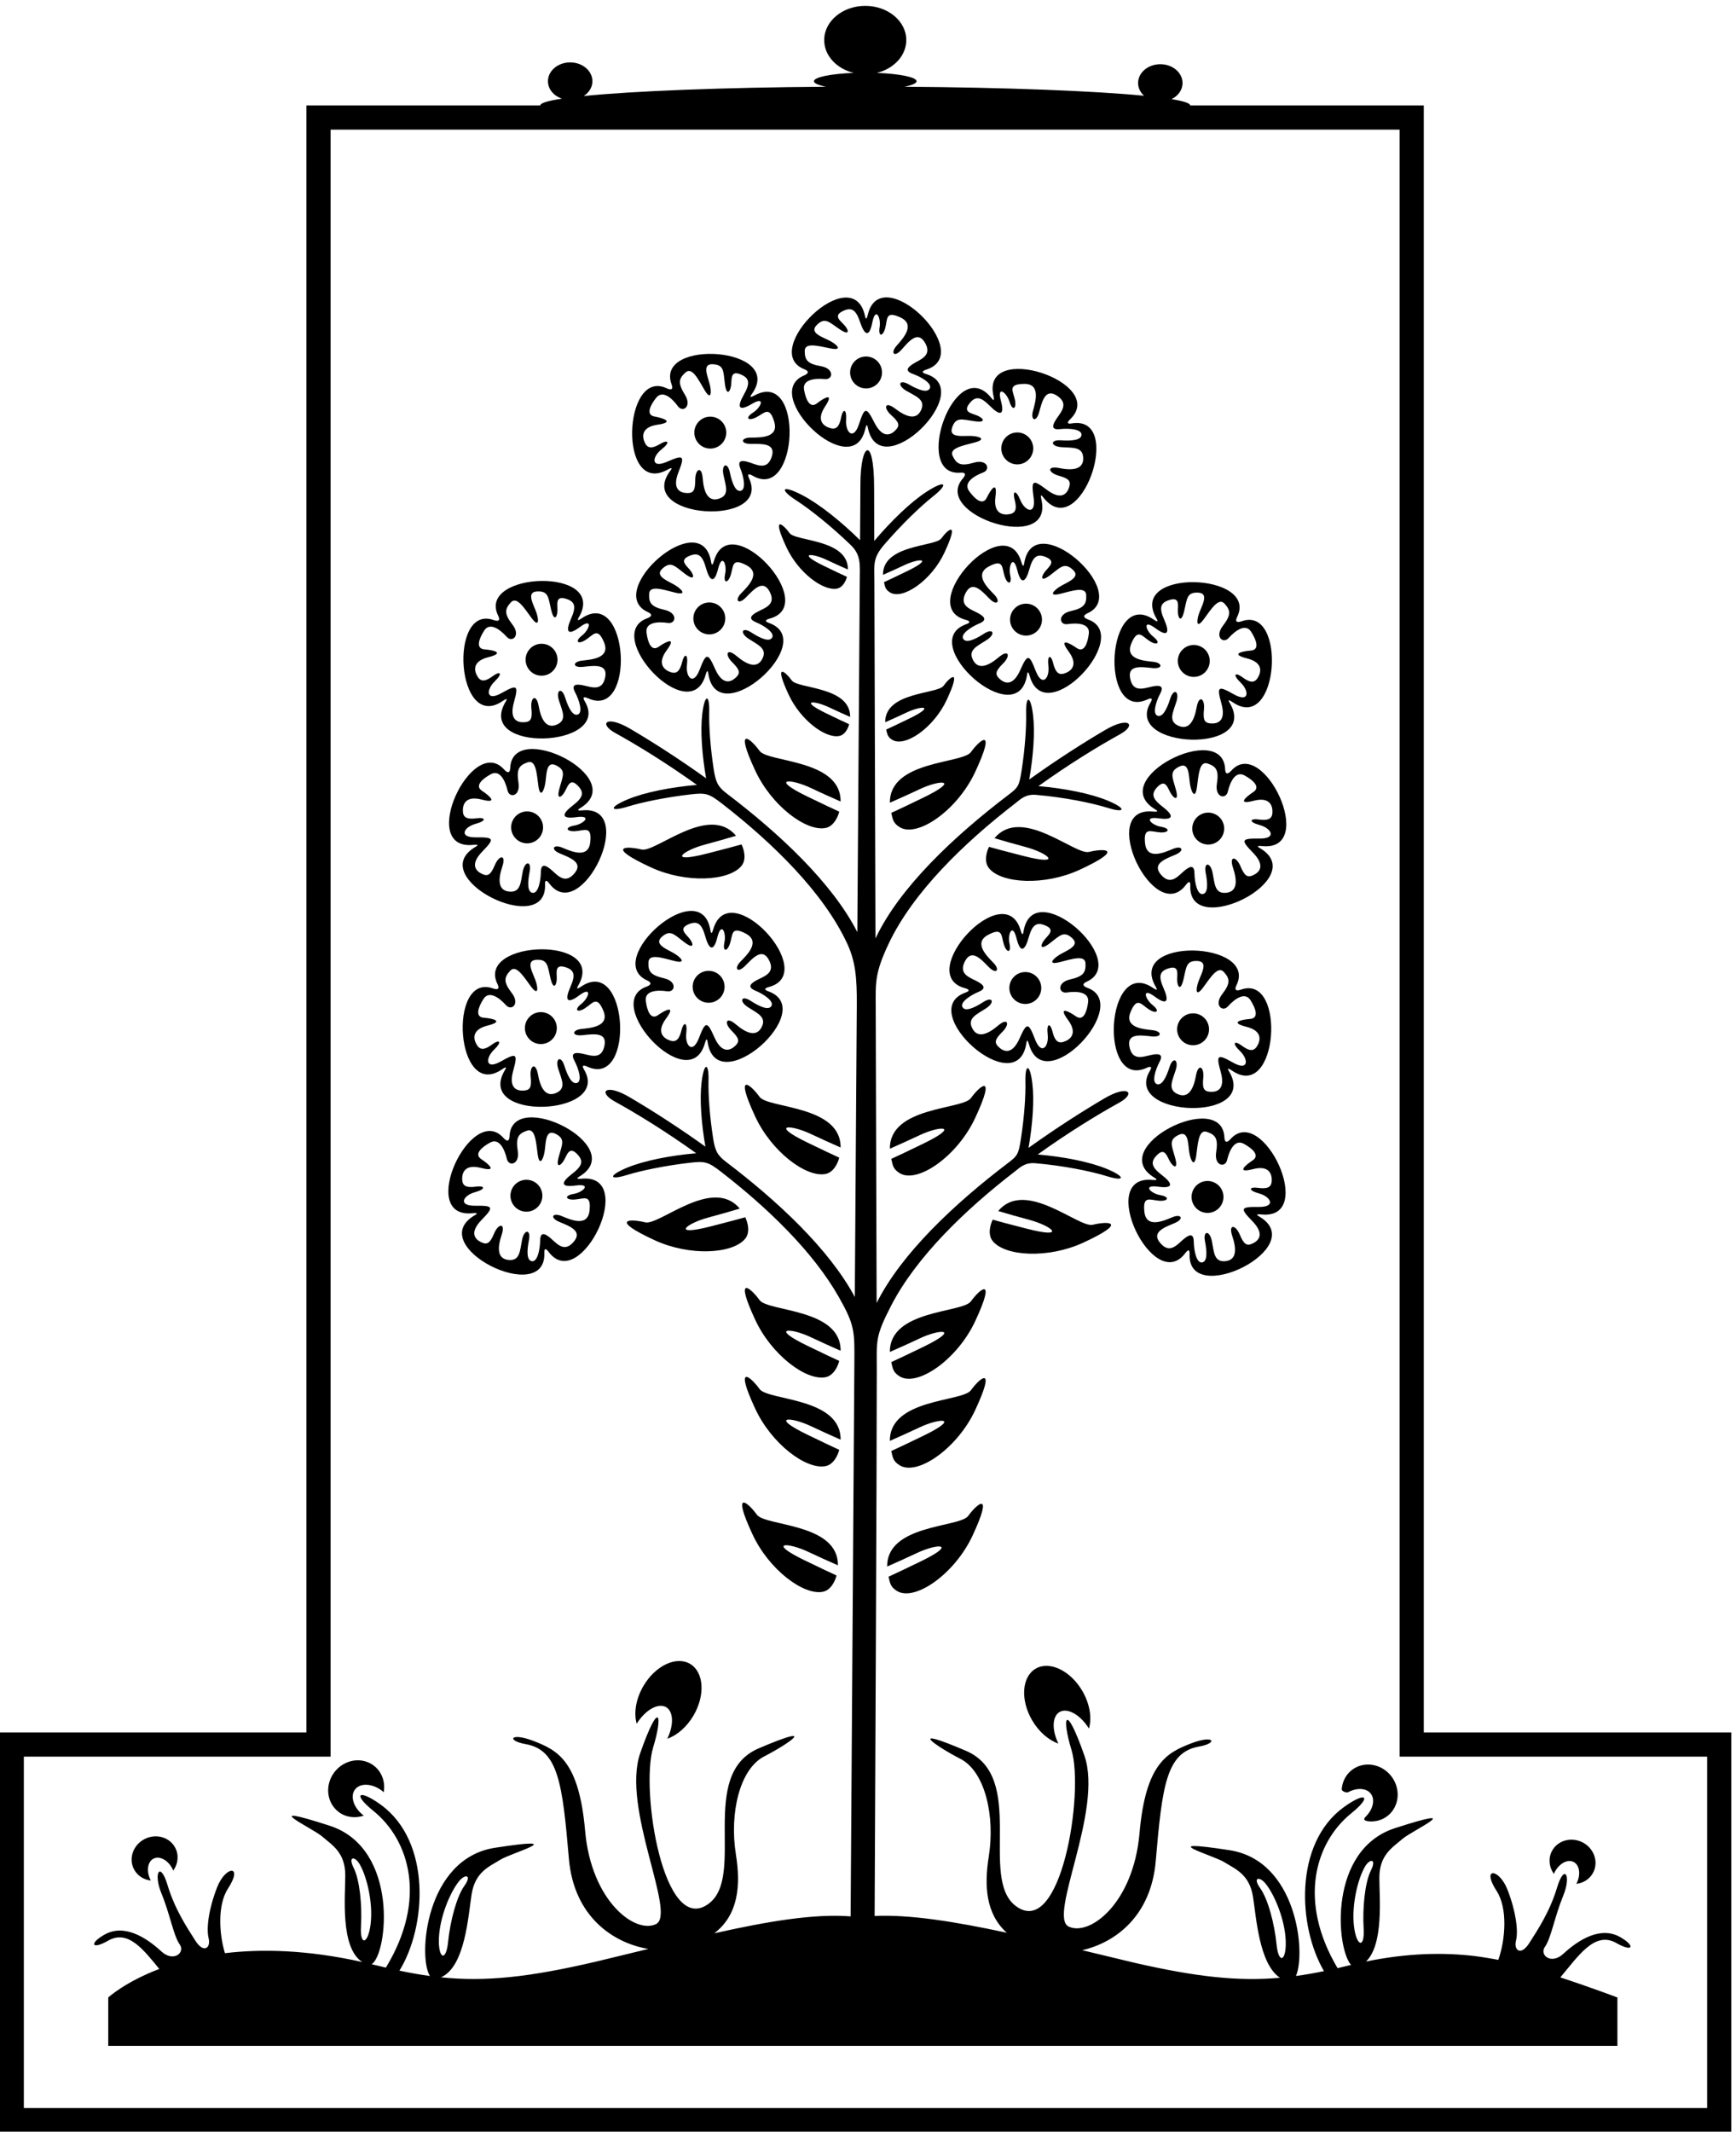 <?xml version="1.0" encoding="UTF-8" standalone="no"?>
<svg xmlns:inkscape="http://www.inkscape.org/namespaces/inkscape" xmlns:sodipodi="http://sodipodi.sourceforge.net/DTD/sodipodi-0.dtd" xmlns="http://www.w3.org/2000/svg" xmlns:svg="http://www.w3.org/2000/svg" version="1.1" id="svg1" width="704.688" height="864.951" viewBox="0 0 704.688 864.951">
  <defs id="defs1"></defs>
  <g id="g1" transform="translate(-54.656,-103.524)">
    <path id="path1" d="m 2448.01,5728.43 c 11.18,6.11 16.3,6.99 9.42,-2.11 -112.32,-148.64 310.28,-174.78 239.68,-24.04 -6.1,13.02 -1.65,15.28 11.05,7.86 139.7,-81.65 158.73,328.63 4.95,244.56 -11.19,-6.12 -15.16,-5.75 -8.11,3.88 105.75,144.49 -296.77,171.47 -244.25,30.01 5.57,-15.02 -0.65,-18.54 -15.45,-11.57 -132.69,62.55 -148.23,-331.11 2.71,-248.59 z m -29.94,137.4 c 52.67,7.67 18.47,19.93 -9.14,24.88 -27.62,4.94 -13.89,33.84 4.77,57.24 18.66,23.41 46.19,1.61 66.56,-26.17 14.63,-19.94 43.53,-0.56 21.04,35.48 -22.48,36.03 -18.27,49.75 1.85,67.85 20.12,18.1 38.95,-21.23 58.14,-53.6 19.2,-32.38 22.13,-9.88 16.47,14.81 -5.67,24.69 -26.14,65.84 8.61,64 34.75,-1.83 32,-20.85 36.93,-59.44 4.93,-38.59 16.08,-25.24 18.83,-6.23 2.75,19.03 -2.73,47.19 27.99,35.11 30.72,-12.08 29.81,-29.45 10.59,-63.28 -19.21,-33.83 -18.48,-53.03 24.69,-27.44 43.17,25.6 29.07,-10.25 3.83,-26.33 -25.24,-16.09 -15.37,-27.07 9.69,-14.46 25.06,12.62 40.24,36.21 55.04,-13.36 14.81,-49.57 -42.62,-48.27 -72.25,-48.45 -29.62,-0.17 -32.37,-19.19 0.73,-19.2 33.1,-0.01 76.81,2.9 64.19,-38.24 -12.63,-41.14 -41.53,-27.42 -65.48,-19.19 -23.96,8.24 -41.33,9.16 -30.55,-17.54 10.78,-26.71 17.54,-63.65 1.63,-68.04 -15.91,-4.39 -26.69,22.32 -33.64,55.79 -6.94,33.47 -26.51,25.79 -19.57,-7.68 6.94,-33.47 19.37,-62 -14.28,-72.42 -33.65,-10.41 -45.9,21.6 -49,61.83 -3.1,40.24 -22.85,29.09 -22.86,-4.02 -0.01,-33.1 -5.68,-41.51 -26.53,-40.41 -20.85,1.1 -44.62,12.81 -24.49,64.02 20.13,51.2 15.01,53.21 -34.93,31.46 -49.93,-21.75 -46.26,14.65 -17.18,37.5 29.09,22.85 19.03,30.35 -2.55,17.56 -21.59,-12.8 -37.5,-17.18 -47,0.74 -9.51,17.92 -14.81,49.56 37.87,57.23" style="fill:#000000;fill-opacity:1;fill-rule:nonzero;stroke:none" transform="matrix(0.133,0,0,-0.133,0,1056)"></path>
    <path id="path2" d="m 2611.4,5805.43 c 20,18 21.63,48.8 3.64,68.8 -18,20 -48.8,21.63 -68.8,3.64 -20.01,-17.99 -21.63,-48.8 -3.64,-68.8 17.99,-20 48.79,-21.63 68.8,-3.64" style="fill:#000000;fill-opacity:1;fill-rule:nonzero;stroke:none" transform="matrix(0.133,0,0,-0.133,0,1056)"></path>
    <path id="path3" d="m 2866.01,6034.9 c 14.91,-5.84 13.39,-12.83 -1.66,-19.22 -135.04,-57.32 148.27,-331.1 187.24,-163.55 2.89,12.41 5.64,16.82 7.85,5.62 36.07,-182.79 337.02,115.05 177.56,162.78 -13.77,4.12 -12.5,8.95 1.49,13.48 153.95,49.82 -139.42,337.28 -179.13,166.56 -2.88,-12.41 -5.8,-15.12 -8.29,-3.45 -37.36,175.11 -325.56,-107.17 -185.06,-162.22 z m 79.7,63.63 c 36.94,-7.24 22.11,9.92 -0.08,22.14 -22.19,12.22 -66.52,24.36 -42.01,49.06 24.51,24.69 36.87,9.98 68.94,-12.05 32.07,-22.02 29.55,-4.81 17.19,9.91 -12.36,14.71 -37.02,29.38 -7.55,44.26 29.47,14.87 41.82,2.61 54.26,-34.25 12.44,-36.86 27.25,-49.11 36.91,0.14 9.66,49.24 27.01,14.86 22.2,-14.68 -4.82,-29.54 9.95,-29.49 17.23,-2.4 7.28,27.09 -0.2,54.13 46.63,32.16 46.83,-21.97 7.62,-63.94 -11.98,-86.16 -19.6,-22.22 -7.25,-36.93 14.81,-12.25 22.05,24.69 48.99,59.24 71.27,22.41 22.28,-36.82 -7.2,-49.23 -29.3,-61.62 -22.1,-12.38 -34.35,-24.73 -7.25,-34.47 27.1,-9.75 59.16,-29.31 51.83,-44.1 -7.33,-14.79 -34.43,-5.05 -64.02,12.07 -29.59,17.11 -36.9,-2.6 -7.31,-19.72 29.6,-17.11 59.16,-26.84 44.52,-58.88 -14.65,-32.05 -46.68,-19.86 -78.76,4.62 -32.08,24.49 -36.92,2.33 -12.23,-19.72 24.69,-22.06 27.19,-31.89 12.48,-46.71 -14.71,-14.82 -39.28,-24.75 -64.06,24.37 -24.79,49.11 -29.71,46.64 -46.74,-5.1 -17.03,-51.73 -41.73,-24.76 -39.41,12.16 2.32,36.91 -9.97,34.41 -14.8,9.78 -4.83,-24.62 -12.16,-39.41 -31.86,-34.56 -19.7,4.85 -46.83,21.97 -17.47,66.37 29.36,44.4 -2.56,27.05 -24.64,9.75 -22.08,-17.31 -34.49,12.17 -39.52,41.68 -5.03,29.51 29.56,35.53 63.85,32.22 24.61,-2.36 29.41,32.1 -12.45,39.33 -41.85,7.22 -49.28,19.5 -49.38,46.56 -0.1,27.07 41.77,14.92 78.7,7.68" style="fill:#000000;fill-opacity:1;fill-rule:nonzero;stroke:none" transform="matrix(0.133,0,0,-0.133,0,1056)"></path>
    <path id="path4" d="m 3054.43,5976.4 c 26.91,0.1 48.64,21.99 48.53,48.9 -0.09,26.9 -21.99,48.63 -48.89,48.53 -26.91,-0.1 -48.63,-21.99 -48.53,-48.89 0.1,-26.91 21.99,-48.64 48.89,-48.54" style="fill:#000000;fill-opacity:1;fill-rule:nonzero;stroke:none" transform="matrix(0.133,0,0,-0.133,0,1056)"></path>
    <path id="path5" d="m 3342.39,5719.42 c 15.96,1.31 17.68,-5.63 6.97,-17.99 -96.06,-110.88 278.79,-232.14 240.09,-64.53 -2.86,12.42 -2.33,17.59 4.57,8.51 112.8,-148.29 252.07,251.55 87.87,224.28 -14.18,-2.35 -15.16,2.54 -4.59,12.76 116.34,112.47 -273.57,241.58 -234.13,70.8 2.86,-12.42 1.44,-16.14 -5.93,-6.75 -110.57,140.83 -245.24,-239.45 -94.85,-227.08 z m -25.52,137.62 c 11.15,32.96 28.72,25.18 67.21,19.51 38.49,-5.67 28.65,8.67 11.08,16.45 -17.57,7.79 -46.17,10.12 -26.25,36.43 19.93,26.32 36.41,20.75 63.79,-6.88 27.39,-27.64 46.07,-32.12 33.09,16.35 -12.99,48.48 17.72,25.23 26.39,-3.42 8.68,-28.64 21.91,-22.1 16.53,5.43 -5.38,27.54 -23.99,48.53 27.73,49.39 51.72,0.87 34.97,-54.07 27.14,-82.65 -7.83,-28.57 9.74,-36.35 18.69,-4.48 8.94,31.87 17.94,74.74 54.15,51.47 36.21,-23.27 15.19,-47.38 0.79,-68.23 -14.4,-20.84 -19.98,-37.32 8.65,-34.14 28.62,3.17 66.02,-0.3 65.95,-16.81 -0.08,-16.5 -28.7,-19.67 -62.8,-17.32 -34.1,2.35 -31.99,-18.57 2.11,-20.92 34.09,-2.35 64.93,1.91 65.87,-33.31 0.94,-35.21 -33.19,-38.36 -72.76,-30.48 -39.58,7.88 -34.18,-14.15 -2.31,-23.09 31.87,-8.95 38.44,-16.68 31.75,-36.46 -6.69,-19.78 -24.38,-39.5 -68.25,-6.3 -43.87,33.21 -47.19,28.82 -39.73,-25.13 7.46,-53.95 -26.59,-40.59 -40.74,-6.42 -14.15,34.18 -24.09,26.52 -17.6,2.28 6.5,-24.24 6.42,-40.74 -13.4,-45.05 -19.83,-4.31 -51.73,-0.87 -44.89,51.92 6.84,52.78 -14.2,23.17 -26.42,-2.09 -12.21,-25.25 -36.33,-4.23 -53.82,20.05 -17.5,24.29 10.92,44.91 43.17,57.03 23.14,8.7 12.29,41.76 -28.48,29.84 -40.77,-11.92 -52.83,-4.17 -64.83,20.1 -12,24.26 30.95,31.77 67.31,41.51 36.35,9.74 15.49,18.63 -9.81,19.85 -25.31,1.21 -70.47,-7.39 -59.31,25.57" style="fill:#000000;fill-opacity:1;fill-rule:nonzero;stroke:none" transform="matrix(0.133,0,0,-0.133,0,1056)"></path>
    <path id="path6" d="m 3537.34,5749.76 c 24.12,11.92 34,41.14 22.08,65.26 -11.92,24.12 -41.14,34 -65.26,22.08 -24.12,-11.92 -34,-41.14 -22.08,-65.26 11.93,-24.12 41.14,-34 65.26,-22.08" style="fill:#000000;fill-opacity:1;fill-rule:nonzero;stroke:none" transform="matrix(0.133,0,0,-0.133,0,1056)"></path>
    <path id="path7" d="m 1855.17,4583.93 c 12.68,1.28 17.74,0.1 7.86,-5.61 -161.33,-93.2 217.78,-281.76 211.42,-115.43 -0.55,14.37 4.43,14.72 13.24,2.95 96.9,-129.59 274.13,240.93 99.74,223.34 -12.68,-1.28 -16.2,0.61 -5.95,6.73 153.64,91.94 -206.63,273.46 -213.32,122.71 -0.71,-15.99 -7.81,-16.82 -18.72,-4.64 -97.89,109.27 -265.42,-247.31 -94.27,-230.05 z m 25.9,138.23 c 51.5,-13.44 24.78,11.17 1.27,26.47 -23.52,15.3 0.37,36.58 26.67,50.87 26.29,14.3 43.17,-16.5 51.13,-50.01 5.71,-24.06 39.88,-17.46 33.19,24.49 -6.69,41.94 2.53,52.94 28.1,61.78 25.59,8.84 27.62,-34.71 32.7,-72.01 5.08,-37.29 16.54,-17.71 20.93,7.24 4.4,24.95 1.55,70.82 32.85,55.61 31.29,-15.22 21.36,-31.67 10.88,-69.14 -10.49,-37.46 4.99,-29.51 14.92,-13.06 9.94,16.45 15.86,44.53 39.45,21.44 23.6,-23.08 15.99,-38.73 -14.87,-62.41 -30.86,-23.68 -37.67,-41.66 12.06,-34.88 49.72,6.77 22.79,-20.76 -6.72,-25.75 -29.52,-5 -24.69,-18.95 3.3,-17.09 27.99,1.87 51.16,17.69 45.5,-33.73 -5.66,-51.42 -58.05,-27.88 -85.41,-16.51 -27.36,11.37 -37.29,-5.08 -6.81,-17.97 30.5,-12.89 71.9,-27.22 44.25,-60.2 -27.66,-32.99 -48.92,-9.1 -67.79,7.81 -18.86,16.91 -34.51,24.52 -34.97,-4.28 -0.46,-28.79 -8.61,-65.45 -24.98,-63.3 -16.36,2.15 -15.9,30.95 -9.27,64.48 6.64,33.53 -14.38,34.08 -21.01,0.54 -6.64,-33.53 -6.29,-64.65 -41.35,-61.14 -35.05,3.5 -33.87,37.75 -21.07,76.02 12.81,38.27 -9.73,35.68 -22.62,5.2 -12.89,-30.49 -21.39,-36.03 -40.17,-26.9 -18.77,9.13 -36.11,29.17 2.36,68.5 38.47,39.33 34.54,43.18 -19.92,42.57 -54.46,-0.6 -36.92,31.5 -1.24,41.23 35.69,9.73 29.35,20.56 4.48,17.17 -24.86,-3.39 -41.22,-1.23 -43,18.98 -1.78,20.21 5.66,51.42 57.16,37.98" style="fill:#000000;fill-opacity:1;fill-rule:nonzero;stroke:none" transform="matrix(0.133,0,0,-0.133,0,1056)"></path>
    <path id="path8" d="m 2035.65,4591.27 c 25.43,8.8 38.92,36.53 30.13,61.96 -8.79,25.43 -36.53,38.92 -61.96,30.13 -25.43,-8.79 -38.92,-36.53 -30.13,-61.95 8.79,-25.43 36.53,-38.93 61.96,-30.14" style="fill:#000000;fill-opacity:1;fill-rule:nonzero;stroke:none" transform="matrix(0.133,0,0,-0.133,0,1056)"></path>
    <path id="path9" d="m 1945.17,5022.86 c 10.51,7.21 15.51,8.61 9.59,-1.15 -96.67,-159.26 326.4,-142.41 240.88,0.4 -7.38,12.33 -3.19,15.03 10.2,8.94 147.25,-67.07 124.59,343.03 -19.88,243.79 -10.51,-7.21 -14.5,-7.25 -8.46,3.04 90.55,154.48 -312.62,140.5 -246.04,5.09 7.07,-14.37 1.24,-18.51 -14.19,-13.07 -138.35,48.77 -113.88,-344.44 27.9,-247.04 z m -43.72,133.66 c 51.62,12.97 16.36,21.7 -11.61,23.82 -27.98,2.12 -17.25,32.25 -1.06,57.43 16.19,25.18 45.79,6.28 68.87,-19.29 16.58,-18.35 43.36,3.86 17.34,37.43 -26.03,33.57 -23.23,47.64 -5.04,67.69 18.18,20.05 40.89,-17.17 63.27,-47.43 22.38,-30.26 23.02,-7.58 14.88,16.4 -8.14,23.99 -32.68,62.86 2.08,64.56 34.75,1.69 33.95,-17.51 42.76,-55.4 8.82,-37.89 18.57,-23.48 19.37,-4.28 0.81,19.2 -7.5,46.66 24.29,37.76 31.79,-8.9 32.63,-26.27 16.95,-61.87 -15.68,-35.61 -13.01,-54.64 27.34,-24.8 40.35,29.84 29.97,-7.25 6.49,-25.81 -23.49,-18.57 -12.55,-28.49 11.1,-13.4 23.65,15.09 36.37,40.1 56.12,-7.71 19.75,-47.81 -37.51,-52.35 -66.97,-55.53 -29.45,-3.17 -30.26,-22.38 2.67,-19.02 32.93,3.34 76.13,10.68 67.74,-31.54 -8.4,-42.21 -38.53,-31.49 -63.2,-25.73 -24.67,5.77 -42.05,4.92 -28.61,-20.55 13.44,-25.48 23.91,-61.55 8.52,-67.52 -15.39,-5.98 -28.82,19.5 -39.12,52.09 -10.3,32.59 -28.99,22.97 -18.69,-9.62 10.29,-32.6 25.56,-59.72 -6.87,-73.5 -32.42,-13.77 -47.85,16.83 -55.02,56.54 -7.16,39.72 -25.68,26.62 -22.33,-6.31 3.35,-32.93 -1.44,-41.88 -22.29,-42.89 -20.86,-1.02 -45.7,8.21 -30.86,61.2 14.83,52.97 9.54,54.46 -37.93,27.76 -47.48,-26.7 -47.52,9.87 -20.9,35.56 26.62,25.68 15.85,32.12 -4.33,17.21 -20.17,-14.93 -35.55,-20.9 -46.83,-4.03 -11.28,16.87 -19.75,47.81 31.87,60.78" style="fill:#000000;fill-opacity:1;fill-rule:nonzero;stroke:none" transform="matrix(0.133,0,0,-0.133,0,1056)"></path>
    <path id="path10" d="m 2099.91,5116.04 c 18.07,19.92 16.57,50.73 -3.36,68.81 -19.92,18.07 -50.73,16.57 -68.81,-3.36 -18.07,-19.93 -16.57,-50.74 3.36,-68.81 19.93,-18.07 50.74,-16.57 68.81,3.36" style="fill:#000000;fill-opacity:1;fill-rule:nonzero;stroke:none" transform="matrix(0.133,0,0,-0.133,0,1056)"></path>
    <path id="path11" d="m 2385.71,5274.98 c -137.77,-50.4 131.28,-338.19 178.7,-172.84 3.51,12.25 6.48,16.51 8.12,5.22 26.76,-184.38 342.43,97.8 185.59,153.56 -13.54,4.82 -12.03,9.57 2.17,13.38 156.28,41.96 -122.13,343.92 -170.44,175.44 -3.52,-12.25 -6.56,-14.81 -8.46,-3.03 -28.43,176.78 -330.57,-90.51 -193.05,-152.62 14.59,-6.59 12.73,-13.49 -2.63,-19.11 z m 53.42,25.93 c -41.43,9.34 -48.23,21.97 -46.95,49.01 1.27,27.04 42.47,12.78 78.99,3.67 36.52,-9.11 22.58,8.79 1.04,22.12 -21.54,13.33 -65.2,27.7 -39.47,51.12 25.74,23.42 37.33,8.1 68.24,-15.53 30.91,-23.62 29.26,-6.3 17.67,9.03 -11.6,15.32 -35.48,31.22 -5.29,44.58 30.18,13.36 41.89,0.5 52.45,-36.95 10.55,-37.44 24.72,-50.42 36.87,-1.73 12.14,48.69 27.72,13.47 21.42,-15.79 -6.3,-29.26 8.44,-29.96 17.09,-3.27 8.65,26.69 2.54,54.07 48.2,29.76 45.66,-24.32 4.37,-64.25 -16.34,-85.45 -20.7,-21.19 -9.1,-36.52 14.17,-12.98 23.28,23.54 51.93,56.67 72.32,18.77 20.38,-37.91 -9.69,-48.81 -32.39,-60.06 -22.69,-11.25 -35.56,-22.96 -8.99,-34.06 26.57,-11.11 57.6,-32.27 49.53,-46.67 -8.06,-14.4 -34.64,-3.3 -63.32,15.29 -28.69,18.6 -36.98,-0.72 -8.3,-19.31 28.68,-18.59 57.71,-29.81 41.46,-61.07 -16.25,-31.26 -47.62,-17.46 -78.41,8.62 -30.8,26.08 -36.75,4.19 -13.22,-19.09 23.54,-23.28 25.53,-33.22 10.09,-47.27 -15.44,-14.06 -40.48,-22.73 -62.74,27.58 -22.27,50.31 -27.3,48.09 -46.93,-2.71 -19.63,-50.81 -42.94,-22.62 -38.75,14.13 4.2,36.76 -8.21,34.87 -14.28,10.53 -6.07,-24.35 -14.14,-38.75 -33.57,-32.91 -19.43,5.84 -45.66,24.32 -14.08,67.17 31.57,42.85 -1.19,27.15 -24.12,10.99 -22.93,-16.16 -33.83,13.91 -37.36,43.63 -3.52,29.73 31.33,33.98 65.41,28.95 24.46,-3.62 31,30.56 -10.44,39.9" style="fill:#000000;fill-opacity:1;fill-rule:nonzero;stroke:none" transform="matrix(0.133,0,0,-0.133,0,1056)"></path>
    <path id="path12" d="m 2573.55,5226.11 c 26.88,-1.27 49.69,19.5 50.95,46.37 1.27,26.88 -19.49,49.69 -46.37,50.95 -26.87,1.27 -49.68,-19.5 -50.95,-46.37 -1.26,-26.88 19.5,-49.68 46.37,-50.95" style="fill:#000000;fill-opacity:1;fill-rule:nonzero;stroke:none" transform="matrix(0.133,0,0,-0.133,0,1056)"></path>
    <path id="path13" d="m 4168.84,4810.29 c -10.92,-12.18 -18.02,-11.36 -18.73,4.64 -6.69,150.75 -366.96,-30.77 -213.32,-122.71 10.25,-6.13 6.73,-8.01 -5.95,-6.73 -174.38,17.59 2.84,-352.93 99.75,-223.35 8.8,11.78 13.78,11.43 13.23,-2.93 -6.36,-166.34 372.75,22.22 211.42,115.42 -9.88,5.71 -4.82,6.89 7.87,5.61 171.14,-17.26 3.61,339.31 -94.27,230.05 z m 125.52,-129.8 c -1.77,-20.21 -18.14,-22.37 -43,-18.98 -24.86,3.38 -31.21,-7.44 4.48,-17.17 35.68,-9.73 53.23,-41.83 -1.23,-41.23 -54.47,0.6 -58.4,-3.24 -19.93,-42.57 38.47,-39.33 21.13,-59.37 2.36,-68.5 -18.78,-9.13 -27.27,-3.59 -40.17,26.89 -12.89,30.5 -35.42,33.08 -22.62,-5.19 12.8,-38.27 13.98,-72.52 -21.07,-76.03 -35.05,-3.5 -34.71,27.62 -41.34,61.16 -6.64,33.53 -27.65,32.98 -21.02,-0.55 6.63,-33.53 7.09,-62.33 -9.27,-64.48 -16.37,-2.16 -24.52,34.5 -24.98,63.3 -0.46,28.8 -16.11,21.19 -34.97,4.28 -18.86,-16.91 -40.14,-40.8 -67.78,-7.81 -27.65,32.98 13.75,47.31 44.24,60.2 30.49,12.89 20.55,29.34 -6.81,17.98 -27.36,-11.38 -79.75,-34.92 -85.41,16.5 -5.66,51.42 17.51,35.6 45.5,33.73 28,-1.86 32.82,12.09 3.3,17.09 -29.51,4.99 -56.44,32.52 -6.71,25.75 49.72,-6.78 42.92,11.19 12.05,34.88 -30.86,23.69 -38.47,39.33 -14.87,62.41 23.6,23.09 29.52,-4.99 39.45,-21.44 9.93,-16.45 25.41,-24.4 14.92,13.06 -10.47,37.47 -20.41,53.92 10.88,69.14 31.3,15.22 28.46,-30.66 32.85,-55.61 4.4,-24.95 15.85,-44.53 20.93,-7.24 5.08,37.3 7.12,80.85 32.7,72.01 25.58,-8.84 34.79,-19.84 28.11,-61.78 -6.69,-41.95 27.47,-48.55 33.19,-24.49 7.95,33.51 24.83,64.31 51.13,50.01 26.29,-14.29 50.18,-35.57 26.67,-50.87 -23.51,-15.3 -50.24,-39.91 1.26,-26.47 51.51,13.44 58.94,-17.77 57.16,-37.98" style="fill:#000000;fill-opacity:1;fill-rule:nonzero;stroke:none" transform="matrix(0.133,0,0,-0.133,0,1056)"></path>
    <path id="path14" d="m 4114.45,4679.67 c -25.43,8.79 -53.16,-4.7 -61.95,-30.13 -8.79,-25.43 4.7,-53.16 30.13,-61.95 25.42,-8.79 53.16,4.7 61.95,30.12 8.79,25.43 -4.7,53.17 -30.13,61.96" style="fill:#000000;fill-opacity:1;fill-rule:nonzero;stroke:none" transform="matrix(0.133,0,0,-0.133,0,1056)"></path>
    <path id="path15" d="m 3912.44,5027.36 c 13.38,6.09 17.58,3.39 10.19,-8.94 -85.52,-142.81 337.55,-159.67 240.88,-0.4 -5.92,9.76 -0.92,8.36 9.59,1.14 141.79,-97.39 166.26,295.82 27.9,247.05 -15.43,-5.44 -21.25,-1.3 -14.19,13.07 66.58,135.41 -336.58,149.38 -246.04,-5.08 6.03,-10.31 2.05,-10.27 -8.46,-3.05 -144.46,99.24 -167.13,-310.86 -19.87,-243.79 z m 18.2,115.05 c -29.46,3.17 -86.72,7.71 -66.97,55.52 19.76,47.81 32.47,22.8 56.12,7.71 23.65,-15.09 34.59,-5.17 11.1,13.4 -23.48,18.56 -33.86,55.65 6.49,25.81 40.35,-29.84 43.02,-10.81 27.34,24.79 -15.68,35.61 -14.83,52.99 16.95,61.88 31.79,8.9 23.49,-18.56 24.29,-37.76 0.81,-19.2 10.55,-33.61 19.37,4.28 8.81,37.89 8.01,57.09 42.77,55.4 34.75,-1.7 10.21,-40.56 2.07,-64.56 -8.13,-23.99 -7.5,-46.66 14.88,-16.4 22.38,30.26 45.1,67.48 63.28,47.43 18.18,-20.05 20.98,-34.12 -5.04,-67.69 -26.03,-33.57 0.76,-55.78 17.33,-37.43 23.09,25.57 52.68,44.46 68.88,19.29 16.18,-25.18 26.91,-55.31 -1.07,-57.43 -27.97,-2.12 -63.23,-10.85 -11.61,-23.82 51.63,-12.97 43.15,-43.91 31.87,-60.78 -11.27,-16.87 -26.65,-10.89 -46.83,4.02 -20.18,14.93 -30.94,8.48 -4.32,-17.2 26.61,-25.69 26.57,-62.26 -20.9,-35.56 -47.47,26.7 -52.77,25.21 -37.94,-27.76 14.84,-52.98 -10,-62.23 -30.85,-61.21 -20.85,1.02 -25.64,9.96 -22.3,42.89 3.35,32.94 -15.17,46.04 -22.33,6.32 -7.17,-39.71 -22.59,-70.32 -55.02,-56.54 -32.42,13.78 -17.16,40.9 -6.86,73.5 10.3,32.59 -8.39,42.21 -18.7,9.62 -10.3,-32.59 -23.73,-58.07 -39.12,-52.09 -15.38,5.98 -4.91,42.04 8.52,67.51 13.44,25.48 -3.94,26.33 -28.61,20.56 -24.66,-5.76 -54.8,-16.48 -63.19,25.73 -8.39,42.21 34.8,34.88 67.73,31.54 32.93,-3.36 32.13,15.85 2.67,19.03" style="fill:#000000;fill-opacity:1;fill-rule:nonzero;stroke:none" transform="matrix(0.133,0,0,-0.133,0,1056)"></path>
    <path id="path16" d="m 4087.17,5108.99 c 19.93,18.07 21.44,48.88 3.36,68.81 -18.07,19.93 -48.88,21.43 -68.81,3.36 -19.93,-18.07 -21.43,-48.89 -3.36,-68.81 18.07,-19.93 48.88,-21.44 68.81,-3.36" style="fill:#000000;fill-opacity:1;fill-rule:nonzero;stroke:none" transform="matrix(0.133,0,0,-0.133,0,1056)"></path>
    <path id="path17" d="m 3729.93,5290.4 c 137.53,62.1 -164.62,329.4 -193.05,152.62 -1.89,-11.79 -4.94,-9.22 -8.45,3.03 -48.32,168.48 -326.73,-133.48 -170.45,-175.44 14.2,-3.81 15.72,-8.56 2.17,-13.38 -156.83,-55.76 158.84,-337.94 185.59,-153.56 1.64,11.29 4.61,7.03 8.12,-5.22 47.42,-165.35 316.48,122.44 178.71,172.84 -15.36,5.62 -17.23,12.52 -2.64,19.11 z m -61.23,-33.08 c 34.08,5.03 68.94,0.78 65.41,-28.95 -3.53,-29.72 -14.43,-59.79 -37.36,-43.63 -22.93,16.16 -55.69,31.86 -24.11,-10.99 31.57,-42.85 5.34,-61.32 -14.09,-67.17 -19.43,-5.84 -27.5,8.56 -33.57,32.91 -6.07,24.35 -18.47,26.22 -14.28,-10.53 4.19,-36.75 -19.11,-64.94 -38.75,-14.14 -19.63,50.81 -24.66,53.03 -46.93,2.72 -22.26,-50.31 -47.3,-41.64 -62.74,-27.58 -15.44,14.05 -13.44,24 10.09,47.27 23.54,23.28 17.58,45.17 -13.21,19.09 -30.8,-26.09 -62.17,-39.88 -78.42,-8.62 -16.25,31.26 12.78,42.48 41.46,61.07 28.69,18.59 20.39,37.91 -8.29,19.31 -28.69,-18.59 -55.26,-29.69 -63.33,-15.29 -8.06,14.4 22.96,35.56 49.53,46.67 26.58,11.1 13.71,22.81 -8.99,34.06 -22.7,11.25 -52.77,22.14 -32.39,60.05 20.39,37.91 49.04,4.77 72.32,-18.76 23.28,-23.54 34.87,-8.22 14.17,12.98 -20.7,21.19 -61.99,61.13 -16.34,85.44 45.66,24.32 39.56,-3.06 48.2,-29.75 8.65,-26.69 23.4,-26 17.09,3.27 -6.3,29.26 9.28,64.48 21.43,15.79 12.14,-48.7 26.31,-35.72 36.86,1.73 10.56,37.44 22.27,50.31 52.45,36.95 30.19,-13.36 6.31,-29.26 -5.28,-44.58 -11.6,-15.33 -13.25,-32.65 17.66,-9.03 30.91,23.63 42.51,38.95 68.24,15.53 25.74,-23.42 -17.93,-37.79 -39.47,-51.12 -21.54,-13.33 -35.48,-31.23 1.04,-22.12 36.52,9.11 77.73,23.37 79,-3.67 1.27,-27.03 -5.53,-39.67 -46.96,-49.01 -41.43,-9.34 -34.9,-43.52 -10.44,-39.9" style="fill:#000000;fill-opacity:1;fill-rule:nonzero;stroke:none" transform="matrix(0.133,0,0,-0.133,0,1056)"></path>
    <path id="path18" d="m 3540.14,5319.74 c -26.87,-1.26 -47.64,-24.08 -46.37,-50.95 1.27,-26.88 24.08,-47.64 50.95,-46.37 26.88,1.26 47.64,24.08 46.37,50.95 -1.26,26.87 -24.07,47.64 -50.95,46.37" style="fill:#000000;fill-opacity:1;fill-rule:nonzero;stroke:none" transform="matrix(0.133,0,0,-0.133,0,1056)"></path>
    <path id="path19" d="m 1853.03,3460.13 c 12.68,1.28 17.74,0.1 7.86,-5.61 -161.32,-93.2 217.78,-281.76 211.42,-115.43 -0.54,14.36 4.43,14.72 13.24,2.94 96.9,-129.59 274.13,240.94 99.74,223.35 -12.68,-1.28 -16.2,0.6 -5.95,6.73 153.64,91.94 -206.63,273.46 -213.32,122.71 -0.71,-16 -7.81,-16.82 -18.72,-4.64 -97.89,109.26 -265.42,-247.32 -94.27,-230.05 z m 25.9,138.23 c 51.5,-13.44 24.78,11.16 1.27,26.46 -23.52,15.31 0.37,36.58 26.67,50.88 26.29,14.29 43.17,-16.5 51.13,-50.02 5.71,-24.05 39.88,-17.45 33.19,24.49 -6.69,41.95 2.52,52.94 28.11,61.78 25.58,8.85 27.61,-34.71 32.69,-72 5.08,-37.29 16.54,-17.72 20.93,7.23 4.4,24.95 1.56,70.83 32.85,55.61 31.29,-15.22 21.36,-31.66 10.87,-69.13 -10.47,-37.47 5,-29.52 14.93,-13.06 9.94,16.45 15.86,44.53 39.45,21.44 23.6,-23.08 15.99,-38.73 -14.87,-62.41 -30.86,-23.69 -37.67,-41.66 12.06,-34.89 49.72,6.78 22.79,-20.76 -6.72,-25.75 -29.52,-4.99 -24.69,-18.95 3.3,-17.08 27.99,1.86 51.16,17.68 45.5,-33.73 -5.66,-51.42 -58.05,-27.88 -85.41,-16.51 -27.36,11.37 -37.29,-5.08 -6.81,-17.97 30.5,-12.9 71.89,-27.22 44.25,-60.21 -27.65,-32.99 -48.93,-9.1 -67.79,7.81 -18.86,16.91 -34.51,24.52 -34.97,-4.27 -0.46,-28.8 -8.61,-65.46 -24.97,-63.31 -16.37,2.16 -15.91,30.95 -9.28,64.49 6.64,33.53 -14.38,34.08 -21.01,0.54 -6.64,-33.53 -6.29,-64.65 -41.35,-61.15 -35.05,3.51 -33.87,37.76 -21.07,76.03 12.81,38.26 -9.73,35.68 -22.62,5.19 -12.89,-30.49 -21.39,-36.03 -40.17,-26.9 -18.77,9.13 -36.11,29.17 2.36,68.5 38.47,39.33 34.54,43.18 -19.92,42.58 -54.46,-0.6 -36.92,31.5 -1.23,41.23 35.68,9.73 29.34,20.55 4.47,17.16 -24.86,-3.38 -41.22,-1.23 -43,18.99 -1.78,20.21 5.66,51.41 57.16,37.98" style="fill:#000000;fill-opacity:1;fill-rule:nonzero;stroke:none" transform="matrix(0.133,0,0,-0.133,0,1056)"></path>
    <path id="path20" d="m 2033.51,3467.47 c 25.43,8.79 38.92,36.53 30.13,61.96 -8.79,25.43 -36.53,38.91 -61.96,30.12 -25.43,-8.78 -38.92,-36.52 -30.13,-61.95 8.79,-25.43 36.53,-38.92 61.96,-30.13" style="fill:#000000;fill-opacity:1;fill-rule:nonzero;stroke:none" transform="matrix(0.133,0,0,-0.133,0,1056)"></path>
    <path id="path21" d="m 2203.7,3907.24 c 147.26,-67.06 124.59,343.04 -19.88,243.8 -10.51,-7.22 -14.49,-7.26 -8.46,3.04 90.55,154.47 -312.62,140.49 -246.04,5.08 7.07,-14.37 1.24,-18.5 -14.19,-13.07 -138.35,48.78 -113.88,-344.44 27.9,-247.04 10.51,7.22 15.51,8.61 9.59,-1.14 -96.67,-159.27 326.4,-142.41 240.88,0.39 -7.38,12.34 -3.19,15.04 10.2,8.94 z m -39.61,18.2 c 13.43,-25.47 23.91,-61.54 8.52,-67.52 -15.39,-5.97 -28.82,19.5 -39.12,52.09 -10.3,32.6 -28.99,22.97 -18.69,-9.62 10.3,-32.59 25.56,-59.72 -6.87,-73.49 -32.42,-13.78 -47.85,16.82 -55.02,56.54 -7.16,39.71 -25.68,26.61 -22.33,-6.32 3.35,-32.93 -1.44,-41.87 -22.29,-42.89 -20.86,-1.02 -45.7,8.22 -30.86,61.2 14.83,52.98 9.53,54.46 -37.94,27.76 -47.47,-26.7 -47.51,9.88 -20.89,35.56 26.61,25.69 15.85,32.13 -4.33,17.21 -20.17,-14.92 -35.56,-20.89 -46.83,-4.03 -11.28,16.87 -19.75,47.81 31.87,60.78 51.63,12.97 16.36,21.7 -11.61,23.83 -27.98,2.11 -17.25,32.25 -1.06,57.42 16.19,25.18 45.79,6.29 68.87,-19.28 16.58,-18.35 43.36,3.86 17.34,37.43 -26.03,33.57 -23.23,47.64 -5.05,67.68 18.18,20.05 40.9,-17.16 63.29,-47.42 22.37,-30.26 23.01,-7.59 14.87,16.4 -8.14,23.99 -32.68,62.86 2.08,64.55 34.75,1.7 33.94,-17.5 42.76,-55.39 8.82,-37.89 18.57,-23.48 19.37,-4.29 0.81,19.2 -7.5,46.67 24.29,37.77 31.79,-8.9 32.64,-26.28 16.95,-61.88 -15.68,-35.6 -13.01,-54.64 27.34,-24.8 40.35,29.84 29.97,-7.25 6.49,-25.81 -23.48,-18.56 -12.55,-28.48 11.1,-13.39 23.65,15.09 36.37,40.1 56.12,-7.71 19.75,-47.81 -37.51,-52.35 -66.97,-55.53 -29.45,-3.18 -30.26,-22.38 2.67,-19.03 32.93,3.35 76.13,10.68 67.73,-31.53 -8.39,-42.22 -38.52,-31.5 -63.19,-25.73 -24.67,5.76 -42.05,4.91 -28.61,-20.56" style="fill:#000000;fill-opacity:1;fill-rule:nonzero;stroke:none" transform="matrix(0.133,0,0,-0.133,0,1056)"></path>
    <path id="path22" d="m 2025.6,4057.69 c -18.07,-19.93 -16.57,-50.74 3.36,-68.81 19.93,-18.08 50.74,-16.58 68.81,3.35 18.08,19.93 16.57,50.74 -3.36,68.81 -19.93,18.08 -50.73,16.57 -68.81,-3.35" style="fill:#000000;fill-opacity:1;fill-rule:nonzero;stroke:none" transform="matrix(0.133,0,0,-0.133,0,1056)"></path>
    <path id="path23" d="m 2758.15,4150.5 c 156.28,41.95 -122.13,343.91 -170.44,175.44 -3.52,-12.25 -6.57,-14.82 -8.46,-3.03 -28.43,176.77 -330.57,-90.52 -193.05,-152.62 14.59,-6.59 12.73,-13.5 -2.63,-19.12 -137.77,-50.4 131.28,-338.19 178.7,-172.83 3.52,12.25 6.48,16.51 8.12,5.22 26.75,-184.38 342.43,97.8 185.59,153.56 -13.54,4.81 -12.03,9.57 2.17,13.38 z m -42.13,-11.16 c 26.57,-11.1 57.6,-32.27 49.53,-46.67 -8.07,-14.4 -34.64,-3.29 -63.32,15.3 -28.68,18.59 -36.98,-0.72 -8.3,-19.32 28.68,-18.59 57.71,-29.81 41.46,-61.06 -16.25,-31.26 -47.62,-17.47 -78.41,8.61 -30.8,26.09 -36.75,4.19 -13.22,-19.08 23.54,-23.28 25.53,-33.23 10.09,-47.28 -15.44,-14.05 -40.47,-22.72 -62.74,27.59 -22.27,50.31 -27.3,48.08 -46.93,-2.72 -19.63,-50.8 -42.94,-22.61 -38.75,14.14 4.2,36.75 -8.21,34.87 -14.28,10.53 -6.07,-24.35 -14.14,-38.75 -33.57,-32.91 -19.43,5.84 -45.66,24.32 -14.08,67.17 31.57,42.85 -1.19,27.15 -24.12,10.99 -22.93,-16.17 -33.83,13.91 -37.36,43.63 -3.52,29.72 31.34,33.98 65.41,28.94 24.46,-3.61 31,30.57 -10.44,39.91 -41.43,9.34 -48.23,21.97 -46.95,49 1.26,27.04 42.47,12.78 78.99,3.68 36.52,-9.11 22.58,8.79 1.04,22.12 -21.54,13.33 -65.2,27.7 -39.47,51.12 25.74,23.42 37.33,8.1 68.24,-15.53 30.91,-23.62 29.26,-6.3 17.67,9.02 -11.6,15.33 -35.48,31.23 -5.29,44.59 30.18,13.36 41.89,0.49 52.45,-36.95 10.55,-37.45 24.72,-50.43 36.87,-1.74 12.14,48.69 27.73,13.47 21.42,-15.79 -6.3,-29.26 8.44,-29.95 17.09,-3.26 8.65,26.68 2.54,54.07 48.2,29.75 45.66,-24.32 4.37,-64.25 -16.34,-85.44 -20.7,-21.2 -9.11,-36.52 14.17,-12.99 23.28,23.54 51.93,56.68 72.32,18.77 20.38,-37.91 -9.69,-48.81 -32.39,-60.06 -22.69,-11.24 -35.56,-22.95 -8.99,-34.06" style="fill:#000000;fill-opacity:1;fill-rule:nonzero;stroke:none" transform="matrix(0.133,0,0,-0.133,0,1056)"></path>
    <path id="path24" d="m 2575.99,4199.63 c -26.87,1.26 -49.69,-19.5 -50.95,-46.38 -1.26,-26.87 19.5,-49.68 46.37,-50.95 26.88,-1.26 49.69,19.5 50.95,46.38 1.27,26.87 -19.5,49.68 -46.37,50.95" style="fill:#000000;fill-opacity:1;fill-rule:nonzero;stroke:none" transform="matrix(0.133,0,0,-0.133,0,1056)"></path>
    <path id="path25" d="m 4260.96,3456.44 c 171.15,-17.27 3.62,339.31 -94.26,230.04 -10.91,-12.18 -18.02,-11.35 -18.73,4.65 -6.69,150.75 -366.96,-30.77 -213.32,-122.71 10.25,-6.13 6.73,-8.01 -5.95,-6.73 -174.38,17.59 2.84,-352.94 99.75,-223.35 8.8,11.78 13.78,11.42 13.23,-2.94 -6.36,-166.33 372.75,22.23 211.42,115.43 -9.88,5.71 -4.81,6.89 7.86,5.61 z m -28.42,-19.71 c 38.48,-39.33 21.13,-59.37 2.36,-68.5 -18.78,-9.13 -27.27,-3.59 -40.17,26.9 -12.89,30.49 -35.43,33.07 -22.62,-5.2 12.8,-38.27 13.98,-72.52 -21.07,-76.02 -35.06,-3.5 -34.71,27.62 -41.34,61.15 -6.64,33.53 -27.65,32.99 -21.02,-0.54 6.63,-33.54 7.09,-62.34 -9.27,-64.49 -16.37,-2.15 -24.52,34.51 -24.98,63.31 -0.46,28.79 -16.11,21.18 -34.97,4.27 -18.86,-16.91 -40.14,-40.8 -67.78,-7.81 -27.65,32.99 13.75,47.31 44.24,60.21 30.49,12.89 20.55,29.34 -6.81,17.97 -27.36,-11.37 -79.75,-34.91 -85.41,16.5 -5.66,51.42 17.51,35.6 45.5,33.74 28,-1.86 32.82,12.08 3.3,17.08 -29.51,5 -56.44,32.53 -6.71,25.75 49.72,-6.77 42.92,11.2 12.05,34.89 -30.86,23.68 -38.47,39.33 -14.87,62.41 23.6,23.08 29.51,-4.99 39.45,-21.44 9.93,-16.45 25.41,-24.41 14.93,13.06 -10.48,37.46 -20.42,53.92 10.87,69.13 31.3,15.22 28.46,-30.66 32.85,-55.61 4.39,-24.95 15.85,-44.53 20.93,-7.23 5.08,37.29 7.12,80.85 32.7,72 25.58,-8.84 34.8,-19.83 28.1,-61.78 -6.68,-41.94 27.49,-48.55 33.2,-24.49 7.95,33.52 24.83,64.31 51.13,50.02 26.3,-14.3 50.18,-35.57 26.67,-50.88 -23.51,-15.3 -50.24,-39.9 1.26,-26.47 51.51,13.44 58.94,-17.77 57.17,-37.98 -1.78,-20.21 -18.15,-22.36 -43.01,-18.98 -24.86,3.39 -31.21,-7.43 4.48,-17.16 35.68,-9.74 53.23,-41.83 -1.24,-41.23 -54.46,0.6 -58.39,-3.25 -19.92,-42.58" style="fill:#000000;fill-opacity:1;fill-rule:nonzero;stroke:none" transform="matrix(0.133,0,0,-0.133,0,1056)"></path>
    <path id="path26" d="m 4112.31,3555.86 c -25.43,8.79 -53.17,-4.7 -61.95,-30.12 -8.79,-25.43 4.69,-53.17 30.12,-61.96 25.43,-8.79 53.17,4.7 61.96,30.13 8.79,25.43 -4.7,53.17 -30.13,61.95" style="fill:#000000;fill-opacity:1;fill-rule:nonzero;stroke:none" transform="matrix(0.133,0,0,-0.133,0,1056)"></path>
    <path id="path27" d="m 3930.18,4147.35 c -144.47,99.24 -167.14,-310.86 -19.88,-243.8 13.38,6.09 17.58,3.4 10.19,-8.94 -85.52,-142.81 337.56,-159.66 240.88,-0.39 -5.92,9.75 -0.92,8.36 9.59,1.14 141.79,-97.4 166.25,295.82 27.9,247.04 -15.43,-5.44 -21.25,-1.3 -14.19,13.07 66.59,135.41 -336.58,149.39 -246.04,-5.08 6.04,-10.3 2.05,-10.26 -8.45,-3.04 z m 32.4,-1.51 c -15.68,35.6 -14.83,52.98 16.96,61.88 31.78,8.9 23.48,-18.56 24.28,-37.77 0.81,-19.2 10.55,-33.61 19.37,4.28 8.82,37.9 8.01,57.1 42.77,55.4 34.75,-1.7 10.21,-40.56 2.07,-64.55 -8.14,-23.99 -7.5,-46.67 14.88,-16.4 22.38,30.26 45.1,67.47 63.28,47.42 18.18,-20.05 20.98,-34.12 -5.05,-67.69 -26.02,-33.56 0.77,-55.77 17.34,-37.42 23.09,25.56 52.68,44.46 68.88,19.28 16.19,-25.17 26.91,-55.31 -1.07,-57.43 -27.97,-2.12 -63.23,-10.85 -11.61,-23.82 51.62,-12.97 43.15,-43.91 31.87,-60.78 -11.27,-16.86 -26.66,-10.89 -46.83,4.03 -20.18,14.92 -30.94,8.48 -4.33,-17.21 26.62,-25.68 26.58,-62.26 -20.89,-35.56 -47.47,26.71 -52.77,25.22 -37.94,-27.76 14.84,-52.98 -10,-62.22 -30.85,-61.2 -20.85,1.01 -25.64,9.96 -22.3,42.89 3.35,32.93 -15.17,46.03 -22.33,6.32 -7.17,-39.72 -22.6,-70.32 -55.02,-56.54 -32.42,13.77 -17.16,40.9 -6.86,73.49 10.3,32.6 -8.4,42.22 -18.7,9.62 -10.29,-32.59 -23.73,-58.06 -39.12,-52.09 -15.38,5.98 -4.91,42.05 8.52,67.52 13.44,25.48 -3.94,26.32 -28.61,20.56 -24.66,-5.77 -54.8,-16.49 -63.19,25.73 -8.39,42.21 34.8,34.88 67.73,31.53 32.93,-3.35 32.13,15.85 2.67,19.03 -29.46,3.18 -86.72,7.72 -66.97,55.53 19.76,47.8 32.47,22.8 56.12,7.71 23.65,-15.09 34.58,-5.17 11.11,13.39 -23.49,18.57 -33.87,55.65 6.48,25.81 40.35,-29.84 43.02,-10.81 27.34,24.8" style="fill:#000000;fill-opacity:1;fill-rule:nonzero;stroke:none" transform="matrix(0.133,0,0,-0.133,0,1056)"></path>
    <path id="path28" d="m 4085.03,3985.18 c 19.93,18.08 21.43,48.89 3.36,68.82 -18.07,19.93 -48.88,21.43 -68.81,3.35 -19.93,-18.07 -21.43,-48.88 -3.36,-68.81 18.08,-19.93 48.89,-21.43 68.81,-3.36" style="fill:#000000;fill-opacity:1;fill-rule:nonzero;stroke:none" transform="matrix(0.133,0,0,-0.133,0,1056)"></path>
    <path id="path29" d="m 3543.6,3979.87 c 1.64,11.29 4.61,7.03 8.12,-5.23 47.42,-165.35 316.48,122.45 178.71,172.84 -15.36,5.62 -17.23,12.52 -2.63,19.11 137.52,62.11 -164.63,329.41 -193.06,152.62 -1.89,-11.78 -4.94,-9.21 -8.45,3.04 -48.32,168.47 -326.73,-133.49 -170.45,-175.44 14.2,-3.81 15.72,-8.57 2.18,-13.38 -156.84,-55.76 158.83,-337.95 185.58,-153.56 z m -83.46,-13.72 c -15.44,14.05 -13.44,24 10.09,47.28 23.54,23.27 17.58,45.16 -13.21,19.08 -30.8,-26.08 -62.17,-39.87 -78.42,-8.62 -16.25,31.26 12.78,42.48 41.46,61.07 28.69,18.59 20.39,37.91 -8.29,19.32 -28.69,-18.59 -55.26,-29.7 -63.33,-15.3 -8.06,14.4 22.96,35.57 49.53,46.67 26.58,11.1 13.71,22.81 -8.99,34.06 -22.7,11.25 -52.77,22.15 -32.39,60.06 20.39,37.91 49.05,4.77 72.32,-18.77 23.28,-23.54 34.87,-8.21 14.17,12.98 -20.7,21.2 -61.99,61.13 -16.34,85.45 45.66,24.32 39.56,-3.07 48.21,-29.75 8.64,-26.69 23.39,-26 17.09,3.27 -6.31,29.26 9.27,64.47 21.42,15.78 12.14,-48.69 26.31,-35.71 36.86,1.73 10.56,37.45 22.27,50.32 52.46,36.96 30.18,-13.36 6.3,-29.26 -5.3,-44.59 -11.59,-15.32 -13.24,-32.64 17.67,-9.02 30.91,23.62 42.51,38.95 68.24,15.53 25.74,-23.42 -17.93,-37.79 -39.47,-51.13 -21.54,-13.32 -35.48,-31.22 1.04,-22.11 36.52,9.1 77.73,23.36 79,-3.67 1.27,-27.04 -5.52,-39.68 -46.96,-49.02 -41.43,-9.34 -34.9,-43.51 -10.44,-39.9 34.08,5.04 68.94,0.78 65.41,-28.94 -3.53,-29.73 -14.43,-59.8 -37.36,-43.64 -22.93,16.17 -55.69,31.87 -24.11,-10.98 31.57,-42.86 5.34,-61.33 -14.09,-67.17 -19.43,-5.84 -27.5,8.56 -33.57,32.9 -6.07,24.35 -18.47,26.23 -14.28,-10.52 4.19,-36.75 -19.11,-64.95 -38.75,-14.14 -19.63,50.8 -24.66,53.03 -46.93,2.71 -22.26,-50.3 -47.3,-41.63 -62.74,-27.58" style="fill:#000000;fill-opacity:1;fill-rule:nonzero;stroke:none" transform="matrix(0.133,0,0,-0.133,0,1056)"></path>
    <path id="path30" d="m 3542.58,4098.61 c 26.88,1.27 47.64,24.08 46.37,50.95 -1.26,26.88 -24.07,47.64 -50.95,46.38 -26.87,-1.27 -47.64,-24.08 -46.37,-50.96 1.26,-26.87 24.08,-47.63 50.95,-46.37" style="fill:#000000;fill-opacity:1;fill-rule:nonzero;stroke:none" transform="matrix(0.133,0,0,-0.133,0,1056)"></path>
    <path id="path31" d="m 1443.79,1634.09 c 22.52,-17.38 51.63,-20.72 77.67,-11.66 -0.6,0.44 -1.23,0.75 -1.82,1.21 -29.67,22.89 -40.87,58.1 -25.02,78.64 15.85,20.54 52.75,18.63 82.42,-4.26 1.81,-1.4 3.34,-2.97 5.01,-4.46 5.46,30.35 -4.91,61.78 -29.85,81.03 -36.51,28.17 -90.38,19.56 -120.32,-19.24 -29.93,-38.79 -24.6,-93.09 11.91,-121.26" style="fill:#000000;fill-opacity:1;fill-rule:nonzero;stroke:none" transform="matrix(0.133,0,0,-0.133,0,1056)"></path>
    <path id="path32" d="m 871.344,1424.3 c -0.278,0.52 -0.621,0.97 -0.891,1.5 -13.461,26.79 -9.34,56.06 9.207,65.38 18.547,9.31 44.492,-4.85 57.949,-31.64 0.825,-1.64 1.379,-3.3 2.075,-4.95 14.453,19.99 17.867,46.25 6.554,68.77 -16.566,32.96 -58.394,45.43 -93.425,27.82 -35.028,-17.6 -49.997,-58.59 -33.43,-91.56 10.215,-20.34 30.047,-32.83 51.961,-35.32" style="fill:#000000;fill-opacity:1;fill-rule:nonzero;stroke:none" transform="matrix(0.133,0,0,-0.133,0,1056)"></path>
    <path id="path33" d="m 4525.8,1693.88 c 26.57,14.19 55.35,12.98 68.86,-4.52 14.13,-18.31 6.75,-48.29 -16.04,-70.79 -8.39,-8.29 -3.15,-13.09 14.04,-13.86 18.63,-0.83 37.29,4.47 52.82,16.46 36.52,28.17 41.85,82.47 11.91,121.27 -29.93,38.79 -83.8,47.4 -120.32,19.23 -18.71,-14.44 -29.21,-35.72 -31,-58.27 -0.59,-7.52 15.11,-11.98 19.73,-9.52" style="fill:#000000;fill-opacity:1;fill-rule:nonzero;stroke:none" transform="matrix(0.133,0,0,-0.133,0,1056)"></path>
    <path id="path34" d="m 4534.43,1166.87 c -1.32,-0.32 -28.91,-7.04 -41.1,-9.86 -122.16,205.79 -67.77,383.97 41.86,472.48 65.03,52.51 44.37,67.2 -22.45,18.96 -153.86,-111.08 -140.05,-366.15 -60.85,-500.52 -29.34,-6.04 -57.68,-11.02 -85.59,-14.82 31.1,71.68 2.74,352.02 -202.41,383.73 -237.61,36.72 -49.85,-15.46 -16.62,-36.3 33.24,-20.85 76.83,-36.3 87.91,-105.54 9.73,-60.75 18.46,-205.08 82.28,-247.34 -127.31,-11.23 -254.05,2.35 -442.32,45.41 -17.22,3.94 -125.88,30.19 -161.23,38.72 103.59,23.85 210.18,106 224.4,271.64 19.68,229.21 32.15,332 131.9,349.61 59.94,10.58 47.03,37.39 -25.25,9.18 -72.29,-28.22 -137.47,-60.63 -156.17,-273.9 -18.71,-213.28 -151.66,-314.92 -216.11,-284.49 -64.46,30.44 106.38,355.1 47.83,522.02 -58.55,166.91 -69.55,115.89 -39.46,17.58 39.88,-130.35 -32.03,-581.82 -170.42,-476.39 -112.37,85.6 35.08,393.41 -151.7,473.15 -186.78,79.74 -91.52,13.84 -16.54,-24.73 74.99,-38.58 106.16,-173.97 86.31,-298.37 -14.31,-89.63 -8.77,-174.72 54.99,-232.02 -158.85,34.2 -296.23,55.98 -403.31,51.21 1.8,399.33 6.41,1314.46 6.54,1666.75 0.03,88.56 -5.49,99.64 43.71,194.89 77.48,149.99 227.49,293.99 378.74,410.37 13.88,10.68 28.97,27.23 61.59,24.39 85.22,-7.42 168.27,-24 219.44,-39.9 53.01,-16.47 57.62,-2.14 -0.26,22.15 -51.93,21.77 -132.96,37.7 -212,44.44 92.22,66.11 180.78,120.53 249.04,158.2 51.85,28.61 27.76,56 -45.42,12.99 -66.63,-39.17 -147.82,-90.87 -231.68,-151.01 12.58,71.68 17.85,144.88 11.74,196 -7.46,62.33 -22.5,61.83 -21.23,6.33 1,-43.13 -3.26,-106.24 -13.45,-173.03 -7.56,-49.58 -10.67,-53.46 -40.92,-76.45 -162.87,-123.76 -324.32,-275.34 -399.75,-426.17 -0.83,275.78 -1.82,592.88 -2.8,906.4 -0.22,71.33 -2.88,100.16 39.58,189.92 74.21,156.87 230.58,308.22 388.26,429.54 13.88,10.69 28.97,27.23 61.6,24.39 85.21,-7.42 168.25,-24 219.43,-39.89 53.01,-16.47 57.62,-2.14 -0.26,22.14 -51.93,21.78 -132.96,37.7 -212,44.45 92.22,66.11 180.78,120.52 249.04,158.2 51.85,28.6 27.76,56 -45.42,12.99 -66.63,-39.17 -147.82,-90.87 -231.68,-151.02 12.58,71.69 17.85,144.88 11.74,196.01 -7.46,62.33 -22.5,61.83 -21.23,6.33 1,-43.13 -3.26,-106.25 -13.45,-173.03 -7.56,-49.59 -10.67,-53.46 -40.92,-76.45 -167.04,-126.94 -332.56,-283.13 -405.33,-437.76 -1.35,429.19 -2.62,832.52 -3.41,1090.43 -0.16,52.23 -5.58,69.85 31.27,112.4 52.94,61.1 108.2,114.35 148.3,146.19 48.25,38.32 37.99,51.51 -20.47,13.61 -48.14,-31.21 -107.09,-87.99 -159.47,-149.9 -0.27,92.62 -0.43,150.61 -0.43,162.41 0,162.86 -41.83,138.38 -41.83,9.85 0,-8.44 -0.39,-69.73 -1.08,-169.99 -59.02,58.08 -124.76,110.62 -176.76,137.66 -61.81,32.14 -70.76,18.03 -19.07,-15.5 44.34,-28.77 106.94,-78.69 167.22,-136.78 32.29,-31.1 28.1,-60.21 27.76,-109.97 -1.77,-255.93 -4.56,-650.4 -7.51,-1071.08 -76.4,149.69 -236.66,299.86 -398.28,422.61 -26.96,20.47 -33.86,34.43 -39.9,73.49 -10.46,67.69 -14.84,131.84 -13.83,175.5 1.28,55.5 -13.77,56 -21.22,-6.33 -6.11,-51.13 -0.84,-124.32 11.73,-196.01 -83.86,60.15 -165.05,111.85 -231.68,151.01 -73.18,43.02 -97.26,15.63 -45.42,-12.98 68.26,-37.68 156.82,-92.1 249.05,-158.2 -79.05,-6.75 -160.07,-22.67 -212,-44.45 -57.89,-24.28 -53.28,-38.61 -0.27,-22.14 44.56,13.84 117.94,28.95 193.11,37.64 46,5.32 55.75,2.85 95.57,-28.04 155.82,-120.89 309.08,-270.73 381.68,-425.85 25.91,-55.36 30.48,-105.81 29.9,-188.91 -2.15,-307.44 -4.29,-618.23 -6.12,-890.49 -78.44,146.14 -234.95,292.12 -392.74,411.95 -26.96,20.47 -33.86,34.44 -39.9,73.49 -10.46,67.7 -14.84,131.84 -13.83,175.5 1.28,55.5 -13.77,56 -21.22,-6.32 -6.11,-51.13 -0.84,-124.32 11.73,-196.01 -83.86,60.14 -165.05,111.85 -231.68,151.01 -73.18,43.02 -97.27,15.62 -45.42,-12.99 68.26,-37.67 156.82,-92.09 249.05,-158.2 -79.05,-6.74 -160.07,-22.67 -212,-44.45 -57.89,-24.27 -53.27,-38.61 -0.26,-22.14 44.55,13.84 117.93,28.96 193.1,37.65 46,5.32 55.75,2.85 95.57,-28.05 140.87,-109.29 279.67,-242.25 358.65,-381.39 49.51,-87.2 48.25,-104.97 47.58,-203.2 -2.53,-374.21 -8.81,-1283.6 -11.43,-1686.52 -110.54,8.52 -249.87,-14.44 -415.94,-51.67 74.05,57.15 80.84,146.68 65.76,241.19 -19.85,124.4 11.32,259.78 86.3,298.36 74.99,38.57 170.24,104.47 -16.54,24.73 -186.78,-79.74 -39.33,-387.55 -151.7,-473.15 -138.38,-105.43 -210.3,346.04 -170.41,476.38 30.08,98.32 19.09,149.34 -39.47,-17.57 -58.55,-166.91 112.29,-491.58 47.84,-522.02 -64.46,-30.43 -197.41,71.21 -216.11,284.49 -18.71,213.27 -83.89,245.69 -156.17,273.9 -72.28,28.21 -85.2,1.4 -25.25,-9.18 99.75,-17.61 112.21,-120.4 131.89,-349.6 15.05,-175.34 133.59,-257.09 242.53,-275.21 -39.83,-9.72 -146.3,-35.59 -157.64,-38.24 -205.84,-48.15 -338.89,-62.36 -475.28,-48.35 74.06,31.99 83.26,189.22 93.52,253.36 11.08,69.24 54.67,84.69 87.91,105.54 33.24,20.84 221,73.02 -16.62,36.29 -213.23,-32.95 -235.49,-334.57 -198.48,-391.21 -30.3,4.11 -61.11,9.6 -93.16,16.35 82.38,132.64 98.97,393.72 -57.21,506.48 -66.82,48.24 -87.48,33.55 -22.45,-18.96 110.66,-89.34 164.98,-270.05 38.31,-478.29 -10.02,2.35 -39.11,9.35 -43.49,10.4 48.7,29.74 85.34,353.67 -128.46,422.64 -228.83,73.81 -51.67,-7.39 -22.14,-33.22 29.52,-25.84 70.12,-47.98 70.12,-118.1 0,-64.8 -15.69,-220.87 51.79,-264.62 -168.01,37.42 -307.19,40.42 -419.05,26.95 -18.65,62.15 -22.24,148.61 9.26,197.07 47.98,73.81 -7.39,70.12 -33.22,3.69 -25.83,-66.44 -33.22,-125.49 -25.83,-155.01 7.37,-29.53 -14.77,-47.99 -40.61,-7.39 -25.832,40.6 -62.738,95.96 -84.882,169.78 -22.145,73.82 -44.29,36.91 -18.454,-25.84 25.836,-62.74 36.907,-129.17 55.364,-155.01 18.453,-25.83 -18.981,-55.73 -55.364,-22.14 -47.98,44.29 -114.414,84.88 -173.464,51.67 -47.821,-26.9 -40.598,-47.98 11.07,-18.46 60.414,34.53 107.84,-27.81 155.765,-86.45 -105.16,-40.03 -155.765,-87.01 -155.765,-87.01 V 919.898 h 4606.07 v 147.632 c 0,0 -80.24,30.5 -174.2,61.26 53.29,62.73 104.22,143 171.03,104.82 51.67,-29.52 58.9,-8.44 11.08,18.46 -59.06,33.22 -125.49,-7.39 -173.47,-51.68 -36.39,-33.58 -73.81,-3.68 -55.36,22.15 18.45,25.84 29.53,92.27 55.36,155.01 25.83,62.75 3.69,99.65 -18.46,25.84 -22.14,-73.82 -59.05,-129.18 -84.88,-169.78 -25.84,-40.59 -47.98,-22.14 -40.6,7.38 7.38,29.53 0,88.58 -25.84,155.02 -25.83,66.43 -81.19,70.12 -33.21,-3.69 33.76,-51.94 27.25,-147.59 5.03,-210.09 -14.16,2.96 -52.83,9.37 -71.17,11.58 -95.64,11.53 -206.64,9.41 -332.45,-16.6 54.48,53.05 40.59,194.77 40.59,255.7 0,70.13 40.59,92.27 70.12,118.11 29.52,25.83 206.68,107.03 -22.15,33.21 -204.96,-66.11 -179.74,-366.44 -134.4,-417.36 z m -2992.2,125.79 c -7.37,-62.74 -33.21,-70.12 -29.52,-7.37 3.69,62.74 -3.69,140.24 -22.15,177.15 -18.45,36.91 3.69,36.91 18.46,11.07 22.35,-39.11 40.6,-118.1 33.21,-180.85 z m 208.31,-43.8 c 2.63,63.12 33.12,138.23 61.38,173.32 18.66,23.18 40.53,19.68 16.47,-13.85 -24.05,-33.53 -43.59,-108.89 -49.86,-171.43 -6.27,-62.54 -30.62,-51.17 -27.99,11.96 z m 2556.52,-19.34 c -6.27,62.53 -25.81,137.9 -49.87,171.43 -24.05,33.52 -2.19,37.02 16.47,13.85 28.26,-35.09 58.76,-110.21 61.38,-173.33 2.63,-63.12 -21.71,-74.49 -27.98,-11.95 z m 287.96,225.54 c -18.45,-36.91 -25.84,-114.42 -22.14,-177.16 3.69,-62.74 -22.15,-55.36 -29.53,7.39 -7.38,62.74 10.86,141.73 33.22,180.84 14.76,25.83 36.9,25.83 18.45,-11.07" style="fill:#000000;fill-opacity:1;fill-rule:nonzero;stroke:none" transform="matrix(0.133,0,0,-0.133,0,1056)"></path>
    <path id="path35" d="m 2527.71,1927.99 c 36.36,62.23 31.53,132.71 -10.78,157.43 -42.32,24.72 -106.09,-5.68 -142.44,-67.9 -23.11,-39.56 -29.51,-82.41 -20.29,-114.76 26.25,42 65.7,64.53 89.76,50.46 22.85,-13.34 23.79,-54.97 3.56,-96.36 29.61,10.4 59.39,35.52 80.19,71.13" style="fill:#000000;fill-opacity:1;fill-rule:nonzero;stroke:none" transform="matrix(0.133,0,0,-0.133,0,1056)"></path>
    <path id="path36" d="m 5155.66,1449.39 c 13.46,26.79 39.41,40.95 57.95,31.64 18.55,-9.32 22.67,-38.59 9.21,-65.38 -0.27,-0.53 -0.61,-0.98 -0.89,-1.5 21.91,2.49 41.75,14.98 51.96,35.32 16.57,32.97 1.6,73.96 -33.43,91.57 -35.03,17.59 -76.86,5.14 -93.42,-27.84 -11.32,-22.51 -7.9,-48.77 6.55,-68.76 0.69,1.65 1.25,3.31 2.07,4.95" style="fill:#000000;fill-opacity:1;fill-rule:nonzero;stroke:none" transform="matrix(0.133,0,0,-0.133,0,1056)"></path>
    <path id="path37" d="m 3644.81,1938.46 c 24.06,14.06 63.51,-8.47 89.76,-50.46 9.23,32.35 2.82,75.2 -20.28,114.75 -36.36,62.23 -100.13,92.63 -142.45,67.91 -42.3,-24.72 -47.14,-95.21 -10.78,-157.43 20.8,-35.61 50.59,-60.73 80.19,-71.13 -20.22,41.39 -19.29,83.01 3.56,96.36" style="fill:#000000;fill-opacity:1;fill-rule:nonzero;stroke:none" transform="matrix(0.133,0,0,-0.133,0,1056)"></path>
    <path id="path38" d="m 2879.39,2426.34 c 31.54,-15.03 61.36,-28.1 88.91,-40.36 1.34,129.14 -221.45,118.77 -247.24,154.35 -28.49,39.3 -77.86,78.72 -13.38,-59.95 49.67,-106.83 154.7,-186.22 214.1,-175.26 25.37,4.67 38.45,33.97 42.33,49.87 -20.22,9.15 -46.81,21.79 -97.15,46.14 -116.04,56.15 -53.19,56.5 12.43,25.21" style="fill:#000000;fill-opacity:1;fill-rule:nonzero;stroke:none" transform="matrix(0.133,0,0,-0.133,0,1056)"></path>
    <path id="path39" d="m 3220.04,2397.44 c -50.33,-24.35 -76.93,-36.99 -97.14,-46.14 4.61,-18.92 4.89,-30.45 25.08,-43.26 53.73,-34.11 176.4,50.49 231.34,168.65 64.48,138.67 15.12,99.25 -13.37,59.95 -25.8,-35.59 -248.59,-25.21 -247.25,-154.35 27.55,12.26 57.37,25.33 88.91,40.36 65.62,31.28 128.48,30.94 12.43,-25.21" style="fill:#000000;fill-opacity:1;fill-rule:nonzero;stroke:none" transform="matrix(0.133,0,0,-0.133,0,1056)"></path>
    <path id="path40" d="m 2887.65,2809.71 c 31.54,-15.03 61.36,-28.1 88.9,-40.35 1.35,129.14 -221.45,118.76 -247.24,154.34 -28.49,39.3 -77.86,78.73 -13.38,-59.95 49.67,-106.82 154.7,-186.21 214.1,-175.26 25.37,4.68 38.45,33.97 42.33,49.87 -20.22,9.15 -46.81,21.79 -97.15,46.15 -116.04,56.14 -53.19,56.49 12.44,25.2" style="fill:#000000;fill-opacity:1;fill-rule:nonzero;stroke:none" transform="matrix(0.133,0,0,-0.133,0,1056)"></path>
    <path id="path41" d="m 3374.2,2920.01 c -25.79,-35.58 -248.59,-25.21 -247.24,-154.35 27.54,12.26 57.36,25.33 88.9,40.36 65.63,31.28 128.48,30.94 12.43,-25.2 -50.33,-24.36 -76.93,-37 -97.14,-46.15 4.61,-18.92 4.9,-30.44 25.08,-43.26 53.73,-34.1 176.41,50.49 231.35,168.65 64.48,138.67 15.11,99.25 -13.38,59.95" style="fill:#000000;fill-opacity:1;fill-rule:nonzero;stroke:none" transform="matrix(0.133,0,0,-0.133,0,1056)"></path>
    <path id="path42" d="m 2887.65,3701.03 c 31.54,-15.03 61.36,-28.1 88.9,-40.36 1.35,129.14 -221.45,118.77 -247.24,154.35 -28.49,39.3 -77.86,78.72 -13.38,-59.95 49.67,-106.82 154.7,-186.21 214.1,-175.26 25.37,4.67 38.45,33.97 42.33,49.87 -20.22,9.14 -46.81,21.79 -97.15,46.14 -116.04,56.15 -53.19,56.49 12.44,25.21" style="fill:#000000;fill-opacity:1;fill-rule:nonzero;stroke:none" transform="matrix(0.133,0,0,-0.133,0,1056)"></path>
    <path id="path43" d="m 3228.29,3672.13 c -50.33,-24.35 -76.93,-36.99 -97.14,-46.14 4.61,-18.92 4.9,-30.45 25.08,-43.26 53.73,-34.1 176.41,50.49 231.35,168.65 64.48,138.67 15.11,99.25 -13.38,59.95 -25.79,-35.58 -248.59,-25.21 -247.24,-154.35 27.54,12.26 57.36,25.33 88.9,40.36 65.63,31.29 128.48,30.94 12.43,-25.21" style="fill:#000000;fill-opacity:1;fill-rule:nonzero;stroke:none" transform="matrix(0.133,0,0,-0.133,0,1056)"></path>
    <path id="path44" d="m 2887.65,4756.59 c 31.54,-15.04 61.36,-28.1 88.9,-40.36 1.35,129.14 -221.45,118.77 -247.24,154.34 -28.49,39.31 -77.86,78.73 -13.38,-59.94 49.67,-106.83 154.7,-186.22 214.1,-175.27 25.37,4.68 38.45,33.98 42.33,49.88 -20.22,9.14 -46.81,21.79 -97.15,46.14 -116.04,56.14 -53.19,56.49 12.44,25.21" style="fill:#000000;fill-opacity:1;fill-rule:nonzero;stroke:none" transform="matrix(0.133,0,0,-0.133,0,1056)"></path>
    <path id="path45" d="m 3228.29,4727.69 c -50.33,-24.35 -76.93,-37 -97.14,-46.14 4.61,-18.92 4.9,-30.45 25.08,-43.26 53.73,-34.11 176.41,50.48 231.35,168.64 64.48,138.68 15.11,99.26 -13.38,59.96 -25.79,-35.59 -248.59,-25.21 -247.24,-154.35 27.54,12.26 57.36,25.32 88.9,40.36 65.63,31.28 128.48,30.93 12.43,-25.21" style="fill:#000000;fill-opacity:1;fill-rule:nonzero;stroke:none" transform="matrix(0.133,0,0,-0.133,0,1056)"></path>
    <path id="path46" d="m 2934.83,5453 c 22.71,-10.82 44.18,-20.23 64.01,-29.05 0.97,92.98 -159.45,85.51 -178.01,111.12 -20.52,28.3 -56.06,56.68 -9.64,-43.16 35.77,-76.91 111.39,-134.07 154.15,-126.19 18.27,3.37 27.69,24.46 30.48,35.91 -14.55,6.58 -33.7,15.69 -69.94,33.22 -83.55,40.43 -38.3,40.68 8.95,18.15" style="fill:#000000;fill-opacity:1;fill-rule:nonzero;stroke:none" transform="matrix(0.133,0,0,-0.133,0,1056)"></path>
    <path id="path47" d="m 3178.86,5418.66 c -36.24,-17.53 -55.39,-26.64 -69.94,-33.22 3.32,-13.62 3.53,-21.92 18.06,-31.15 38.68,-24.55 127.01,36.35 166.57,121.43 46.42,99.84 10.88,71.46 -9.64,43.16 -18.57,-25.61 -178.98,-18.15 -178.01,-111.13 19.83,8.83 41.3,18.24 64.01,29.06 47.25,22.53 92.5,22.28 8.95,-18.15" style="fill:#000000;fill-opacity:1;fill-rule:nonzero;stroke:none" transform="matrix(0.133,0,0,-0.133,0,1056)"></path>
    <path id="path48" d="m 2887.65,3080.98 c 31.54,-15.03 61.36,-28.1 88.9,-40.35 1.35,129.14 -221.45,118.76 -247.24,154.34 -28.49,39.3 -77.86,78.73 -13.38,-59.95 49.67,-106.82 154.7,-186.21 214.1,-175.26 25.37,4.68 38.45,33.97 42.33,49.87 -20.22,9.15 -46.81,21.8 -97.15,46.15 -116.04,56.14 -53.19,56.49 12.44,25.2" style="fill:#000000;fill-opacity:1;fill-rule:nonzero;stroke:none" transform="matrix(0.133,0,0,-0.133,0,1056)"></path>
    <path id="path49" d="m 3374.2,3191.28 c -25.79,-35.58 -248.59,-25.21 -247.24,-154.35 27.54,12.26 57.36,25.33 88.9,40.37 65.63,31.28 128.48,30.93 12.43,-25.21 -50.33,-24.36 -76.93,-37 -97.14,-46.15 4.61,-18.92 4.9,-30.44 25.08,-43.26 53.73,-34.1 176.41,50.49 231.35,168.65 64.48,138.67 15.11,99.26 -13.38,59.95" style="fill:#000000;fill-opacity:1;fill-rule:nonzero;stroke:none" transform="matrix(0.133,0,0,-0.133,0,1056)"></path>
    <path id="path50" d="m 2574.7,3447.59 c 33.79,8.9 64.99,18.18 93.94,26.62 -82.39,99.45 -245.77,-52.38 -288.44,-41.88 -47.14,11.6 -110.29,9.8 28.51,-54.41 106.92,-49.46 238.38,-42.22 276.65,4.51 16.34,19.96 7.41,50.77 0.09,65.41 -21.33,-6.07 -49.8,-13.6 -103.96,-27.52 -124.85,-32.1 -77.1,8.76 -6.79,27.27" style="fill:#000000;fill-opacity:1;fill-rule:nonzero;stroke:none" transform="matrix(0.133,0,0,-0.133,0,1056)"></path>
    <path id="path51" d="m 3746.04,3424.95 c -42.68,-10.5 -206.06,141.33 -288.45,41.88 28.95,-8.44 60.16,-17.72 93.95,-26.62 70.3,-18.51 118.05,-59.37 -6.8,-27.27 -54.15,13.92 -82.62,21.44 -103.96,27.52 -7.31,-14.64 -16.25,-45.46 0.1,-65.42 38.26,-46.72 169.72,-53.96 276.64,-4.5 138.8,64.21 75.65,66.01 28.52,54.41" style="fill:#000000;fill-opacity:1;fill-rule:nonzero;stroke:none" transform="matrix(0.133,0,0,-0.133,0,1056)"></path>
    <path id="path52" d="m 2563.34,4585.04 c 33.79,8.9 64.99,18.18 93.94,26.62 -82.39,99.45 -245.77,-52.38 -288.44,-41.88 -47.14,11.6 -110.29,9.81 28.51,-54.4 106.92,-49.47 238.38,-42.23 276.65,4.5 16.34,19.96 7.4,50.77 0.09,65.41 -21.34,-6.08 -49.8,-13.6 -103.96,-27.52 -124.85,-32.1 -77.09,8.76 -6.79,27.27" style="fill:#000000;fill-opacity:1;fill-rule:nonzero;stroke:none" transform="matrix(0.133,0,0,-0.133,0,1056)"></path>
    <path id="path53" d="m 3734.67,4562.4 c -42.67,-10.5 -206.04,141.33 -288.44,41.88 28.95,-8.44 60.15,-17.72 93.94,-26.62 70.31,-18.51 118.06,-59.37 -6.79,-27.27 -54.15,13.92 -82.63,21.45 -103.96,27.52 -7.31,-14.64 -16.25,-45.45 0.1,-65.41 38.27,-46.73 169.72,-53.97 276.64,-4.51 138.8,64.21 75.65,66.01 28.51,54.41" style="fill:#000000;fill-opacity:1;fill-rule:nonzero;stroke:none" transform="matrix(0.133,0,0,-0.133,0,1056)"></path>
    <path id="path54" d="m 2941.59,5003.36 c 22.71,-10.82 44.18,-20.23 64.02,-29.06 0.96,92.98 -159.45,85.51 -178.02,111.13 -20.51,28.3 -56.06,56.68 -9.63,-43.16 35.76,-76.92 111.38,-134.07 154.15,-126.19 18.27,3.37 27.69,24.46 30.48,35.91 -14.55,6.58 -33.7,15.69 -69.95,33.22 -83.55,40.42 -38.3,40.67 8.95,18.15" style="fill:#000000;fill-opacity:1;fill-rule:nonzero;stroke:none" transform="matrix(0.133,0,0,-0.133,0,1056)"></path>
    <path id="path55" d="m 3185.63,4969.02 c -36.24,-17.54 -55.39,-26.64 -69.94,-33.22 3.32,-13.62 3.52,-21.92 18.06,-31.15 38.68,-24.56 127,36.35 166.56,121.43 46.43,99.84 10.89,71.46 -9.63,43.16 -18.57,-25.61 -178.98,-18.15 -178.01,-111.13 19.83,8.83 41.3,18.24 64.01,29.06 47.25,22.52 92.5,22.28 8.95,-18.15" style="fill:#000000;fill-opacity:1;fill-rule:nonzero;stroke:none" transform="matrix(0.133,0,0,-0.133,0,1056)"></path>
    <path id="path56" d="m 4756.45,1876.14 v 4963.74 h -712.99 c 0,6.7 -20.06,13.14 -56.58,19.12 19.84,10.02 33.27,28.18 33.27,49.15 0,31.71 -30.38,57.42 -67.85,57.42 -37.48,0 -67.85,-25.71 -67.85,-57.42 0,-15 6.96,-28.54 18.09,-38.77 -153.92,14.84 -420.45,25.31 -731.21,27.48 23.05,4.54 37.01,10.41 37.01,16.83 0,12.38 -51.77,22.72 -121.14,25.4 51.91,12.75 89.82,52.7 89.82,100.09 0,57.65 -56.08,104.39 -125.27,104.39 -69.18,0 -125.26,-46.74 -125.26,-104.39 0,-47.39 37.92,-87.34 89.83,-100.09 -69.39,-2.68 -121.15,-13.02 -121.15,-25.4 0,-6.42 13.96,-12.29 37.01,-16.83 -316.51,-2.21 -587,-13.03 -739.5,-28.32 15.95,10.51 26.38,26.72 26.38,45.15 0,31.71 -30.38,57.41 -67.85,57.41 -37.48,0 -67.85,-25.7 -67.85,-57.41 0,-24.16 17.68,-44.75 42.66,-53.23 -42.47,-6.39 -65.97,-13.33 -65.97,-20.58 H 1346.19 V 1876.14 H 409.918 V 656.434 H 5695.08 V 1876.14 Z M 5621.27,730.25 H 483.73 v 1072.07 h 936.28 V 6766.06 H 4682.64 V 1802.32 h 938.63 V 730.25" style="fill:#000000;fill-opacity:1;fill-rule:nonzero;stroke:none" transform="matrix(0.133,0,0,-0.133,0,1056)"></path>
  </g>
</svg>

